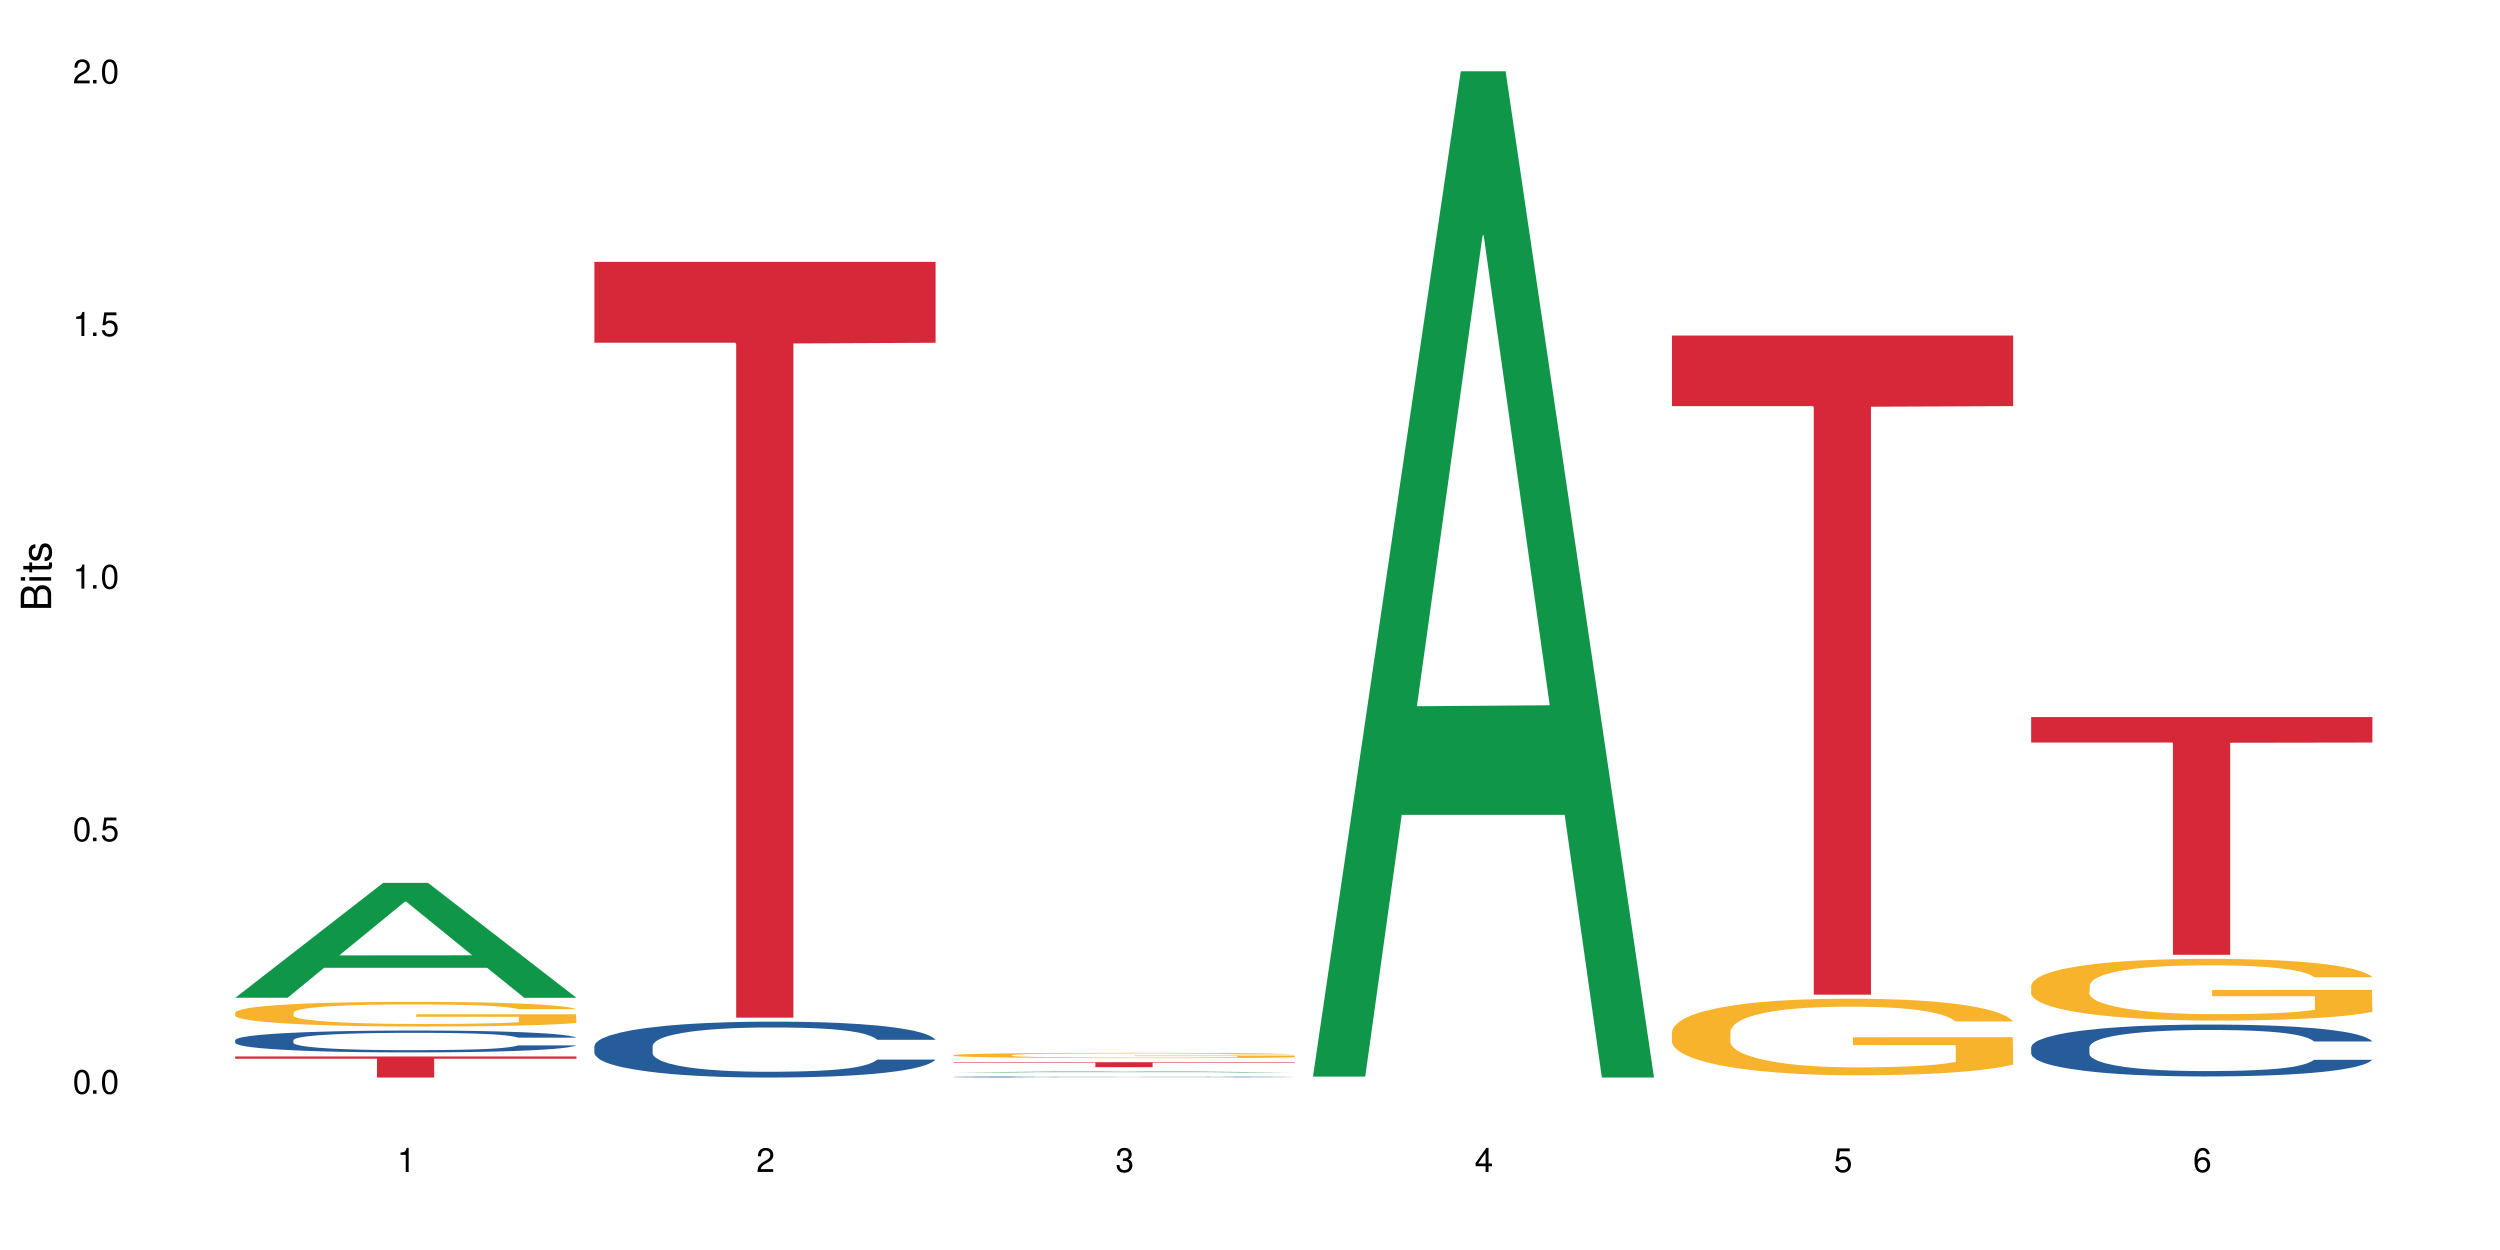 <?xml version="1.0" encoding="UTF-8"?>
<svg xmlns="http://www.w3.org/2000/svg" xmlns:xlink="http://www.w3.org/1999/xlink" width="720" height="360" viewBox="0 0 720 360">
<defs>
<g>
<g id="glyph-0-0">
</g>
<g id="glyph-0-1">
<path d="M 2.641 -6.938 C 2 -6.938 1.422 -6.656 1.078 -6.172 C 0.641 -5.562 0.406 -4.641 0.406 -3.359 C 0.406 -1.016 1.188 0.219 2.641 0.219 C 4.078 0.219 4.859 -1.016 4.859 -3.297 C 4.859 -4.641 4.656 -5.547 4.203 -6.172 C 3.844 -6.656 3.281 -6.938 2.641 -6.938 Z M 2.641 -6.188 C 3.547 -6.188 4 -5.25 4 -3.375 C 4 -1.406 3.562 -0.484 2.625 -0.484 C 1.734 -0.484 1.281 -1.438 1.281 -3.344 C 1.281 -5.25 1.734 -6.188 2.641 -6.188 Z M 2.641 -6.188 "/>
</g>
<g id="glyph-0-2">
<path d="M 1.828 -1 L 0.828 -1 L 0.828 0 L 1.828 0 Z M 1.828 -1 "/>
</g>
<g id="glyph-0-3">
<path d="M 4.562 -6.797 L 1.062 -6.797 L 0.547 -3.094 L 1.328 -3.094 C 1.719 -3.562 2.047 -3.734 2.578 -3.734 C 3.484 -3.734 4.062 -3.109 4.062 -2.094 C 4.062 -1.125 3.484 -0.531 2.578 -0.531 C 1.828 -0.531 1.375 -0.906 1.188 -1.672 L 0.328 -1.672 C 0.453 -1.109 0.547 -0.844 0.75 -0.594 C 1.125 -0.078 1.828 0.219 2.594 0.219 C 3.969 0.219 4.922 -0.781 4.922 -2.219 C 4.922 -3.562 4.031 -4.484 2.719 -4.484 C 2.25 -4.484 1.859 -4.359 1.469 -4.062 L 1.734 -5.969 L 4.562 -5.969 Z M 4.562 -6.797 "/>
</g>
<g id="glyph-0-4">
<path d="M 2.484 -4.938 L 2.484 0 L 3.328 0 L 3.328 -6.938 L 2.766 -6.938 C 2.469 -5.875 2.281 -5.734 0.984 -5.562 L 0.984 -4.938 Z M 2.484 -4.938 "/>
</g>
<g id="glyph-0-5">
<path d="M 4.859 -0.828 L 1.281 -0.828 C 1.359 -1.406 1.672 -1.781 2.5 -2.281 L 3.469 -2.828 C 4.406 -3.344 4.906 -4.062 4.906 -4.906 C 4.906 -5.484 4.672 -6.031 4.266 -6.406 C 3.859 -6.766 3.375 -6.938 2.719 -6.938 C 1.859 -6.938 1.219 -6.625 0.844 -6.031 C 0.609 -5.672 0.5 -5.234 0.484 -4.531 L 1.328 -4.531 C 1.359 -5.016 1.406 -5.281 1.531 -5.516 C 1.75 -5.938 2.188 -6.203 2.703 -6.203 C 3.469 -6.203 4.031 -5.641 4.031 -4.891 C 4.031 -4.344 3.719 -3.859 3.125 -3.516 L 2.234 -3 C 0.812 -2.172 0.406 -1.531 0.328 -0.016 L 4.859 -0.016 Z M 4.859 -0.828 "/>
</g>
<g id="glyph-0-6">
<path d="M 2.125 -3.188 L 2.578 -3.188 C 3.5 -3.188 3.984 -2.766 3.984 -1.922 C 3.984 -1.062 3.469 -0.531 2.594 -0.531 C 1.656 -0.531 1.203 -1 1.156 -2.016 L 0.312 -2.016 C 0.344 -1.453 0.438 -1.094 0.609 -0.781 C 0.953 -0.109 1.625 0.219 2.547 0.219 C 3.953 0.219 4.859 -0.625 4.859 -1.938 C 4.859 -2.828 4.516 -3.297 3.703 -3.594 C 4.344 -3.844 4.656 -4.328 4.656 -5.031 C 4.656 -6.219 3.875 -6.938 2.578 -6.938 C 1.203 -6.938 0.484 -6.172 0.453 -4.703 L 1.297 -4.703 C 1.312 -5.125 1.344 -5.359 1.453 -5.578 C 1.641 -5.969 2.062 -6.203 2.594 -6.203 C 3.344 -6.203 3.797 -5.75 3.797 -5 C 3.797 -4.516 3.609 -4.219 3.25 -4.047 C 3.016 -3.953 2.703 -3.922 2.125 -3.906 Z M 2.125 -3.188 "/>
</g>
<g id="glyph-0-7">
<path d="M 3.141 -1.672 L 3.141 0 L 3.984 0 L 3.984 -1.672 L 4.984 -1.672 L 4.984 -2.438 L 3.984 -2.438 L 3.984 -6.938 L 3.359 -6.938 L 0.266 -2.578 L 0.266 -1.672 Z M 3.141 -2.438 L 1 -2.438 L 3.141 -5.5 Z M 3.141 -2.438 "/>
</g>
<g id="glyph-0-8">
<path d="M 4.781 -5.125 C 4.609 -6.266 3.891 -6.938 2.844 -6.938 C 2.094 -6.938 1.422 -6.578 1.031 -5.953 C 0.594 -5.266 0.406 -4.422 0.406 -3.172 C 0.406 -2 0.578 -1.25 0.984 -0.641 C 1.359 -0.078 1.953 0.219 2.703 0.219 C 3.984 0.219 4.922 -0.75 4.922 -2.094 C 4.922 -3.375 4.062 -4.281 2.844 -4.281 C 2.172 -4.281 1.641 -4.031 1.281 -3.516 C 1.281 -5.234 1.828 -6.188 2.797 -6.188 C 3.391 -6.188 3.797 -5.797 3.938 -5.125 Z M 2.734 -3.531 C 3.547 -3.531 4.062 -2.953 4.062 -2.031 C 4.062 -1.156 3.484 -0.531 2.703 -0.531 C 1.922 -0.531 1.328 -1.188 1.328 -2.078 C 1.328 -2.938 1.906 -3.531 2.734 -3.531 Z M 2.734 -3.531 "/>
</g>
<g id="glyph-1-0">
</g>
<g id="glyph-1-1">
<path d="M 0 -0.953 L 0 -4.891 C 0 -5.719 -0.234 -6.344 -0.734 -6.797 C -1.188 -7.234 -1.812 -7.469 -2.5 -7.469 C -3.547 -7.469 -4.188 -7 -4.625 -5.875 C -4.984 -6.688 -5.625 -7.094 -6.531 -7.094 C -7.172 -7.094 -7.734 -6.859 -8.141 -6.391 C -8.562 -5.922 -8.75 -5.344 -8.75 -4.5 L -8.75 -0.953 Z M -4.984 -2.062 L -7.766 -2.062 L -7.766 -4.219 C -7.766 -4.844 -7.688 -5.203 -7.453 -5.5 C -7.219 -5.812 -6.859 -5.969 -6.375 -5.969 C -5.891 -5.969 -5.531 -5.812 -5.297 -5.5 C -5.062 -5.203 -4.984 -4.844 -4.984 -4.219 Z M -0.984 -2.062 L -4 -2.062 L -4 -4.781 C -4 -5.766 -3.438 -6.359 -2.484 -6.359 C -1.547 -6.359 -0.984 -5.766 -0.984 -4.781 Z M -0.984 -2.062 "/>
</g>
<g id="glyph-1-2">
<path d="M -6.281 -1.797 L -6.281 -0.797 L 0 -0.797 L 0 -1.797 Z M -8.75 -1.797 L -8.75 -0.797 L -7.484 -0.797 L -7.484 -1.797 Z M -8.75 -1.797 "/>
</g>
<g id="glyph-1-3">
<path d="M -6.281 -3.047 L -6.281 -2.016 L -8.016 -2.016 L -8.016 -1.016 L -6.281 -1.016 L -6.281 -0.172 L -5.469 -0.172 L -5.469 -1.016 L -0.719 -1.016 C -0.078 -1.016 0.281 -1.453 0.281 -2.234 C 0.281 -2.5 0.25 -2.719 0.188 -3.047 L -0.641 -3.047 C -0.609 -2.906 -0.594 -2.766 -0.594 -2.562 C -0.594 -2.141 -0.719 -2.016 -1.156 -2.016 L -5.469 -2.016 L -5.469 -3.047 Z M -6.281 -3.047 "/>
</g>
<g id="glyph-1-4">
<path d="M -4.531 -5.25 C -5.766 -5.25 -6.469 -4.422 -6.469 -2.969 C -6.469 -1.516 -5.719 -0.562 -4.547 -0.562 C -3.562 -0.562 -3.094 -1.062 -2.734 -2.562 L -2.516 -3.484 C -2.344 -4.188 -2.094 -4.469 -1.641 -4.469 C -1.047 -4.469 -0.641 -3.875 -0.641 -3 C -0.641 -2.453 -0.797 -2 -1.062 -1.75 C -1.25 -1.594 -1.422 -1.531 -1.875 -1.469 L -1.875 -0.406 C -0.422 -0.453 0.281 -1.266 0.281 -2.922 C 0.281 -4.5 -0.5 -5.516 -1.719 -5.516 C -2.656 -5.516 -3.172 -4.984 -3.469 -3.734 L -3.703 -2.766 C -3.891 -1.953 -4.156 -1.609 -4.594 -1.609 C -5.188 -1.609 -5.547 -2.125 -5.547 -2.938 C -5.547 -3.75 -5.203 -4.172 -4.531 -4.203 Z M -4.531 -5.25 "/>
</g>
</g>
</defs>
<rect x="-72" y="-36" width="864" height="432" fill="rgb(100%, 100%, 100%)" fill-opacity="1"/>
<path fill-rule="nonzero" fill="rgb(6.275%, 58.824%, 28.235%)" fill-opacity="1" d="M 67.73 287.34 L 67.836 287.309 L 110.359 254.262 L 123.273 254.262 L 166.008 287.367 L 150.992 287.367 L 140.281 278.727 L 93.352 278.727 L 82.852 287.34 L 67.73 287.34 L 97.863 275.152 L 135.977 275.121 L 116.973 259.668 L 116.766 259.637 L 116.555 259.73 L 97.758 275.121 L 97.863 275.152 Z M 67.73 287.34 "/>
<path fill-rule="nonzero" fill="rgb(14.51%, 36.078%, 60%)" fill-opacity="1" d="M 67.73 299.539 L 67.852 299.535 L 67.852 299.398 L 68.211 299.18 L 69.051 298.902 L 69.887 298.711 L 72.047 298.371 L 75.043 298.043 L 78.156 297.789 L 80.434 297.641 L 82.473 297.523 L 87.145 297.312 L 90.145 297.203 L 93.379 297.105 L 97.332 297.008 L 100.211 296.949 L 106.684 296.855 L 111.477 296.816 L 115.191 296.801 L 123.223 296.801 L 128.016 296.824 L 131.492 296.852 L 135.324 296.898 L 138.562 296.949 L 144.195 297.074 L 149.227 297.238 L 151.504 297.328 L 155.102 297.508 L 157.855 297.68 L 159.773 297.832 L 161.934 298.043 L 163.848 298.301 L 165.289 298.598 L 166.008 298.844 L 149.227 298.844 L 148.391 298.613 L 147.43 298.434 L 145.633 298.199 L 143.836 298.031 L 141.316 297.863 L 139.039 297.754 L 135.926 297.645 L 133.168 297.578 L 130.293 297.523 L 127.535 297.492 L 122.262 297.457 L 116.148 297.457 L 113.871 297.469 L 109.199 297.516 L 106.684 297.555 L 103.086 297.633 L 100.57 297.711 L 97.574 297.824 L 95.535 297.922 L 93.02 298.07 L 91.223 298.203 L 89.184 298.395 L 87.984 298.539 L 86.906 298.699 L 85.949 298.891 L 85.23 299.09 L 84.75 299.305 L 84.508 299.512 L 84.508 300.402 L 84.75 300.613 L 85.348 300.852 L 86.906 301.203 L 89.184 301.512 L 91.82 301.75 L 94.336 301.926 L 95.777 302.004 L 97.691 302.098 L 100.688 302.211 L 105.004 302.328 L 107.52 302.375 L 111.355 302.418 L 115.312 302.441 L 120.586 302.441 L 125.258 302.418 L 128.375 302.391 L 131.609 302.344 L 136.043 302.246 L 138.801 302.156 L 141.199 302.047 L 142.996 301.938 L 144.195 301.844 L 145.992 301.664 L 147.43 301.469 L 148.508 301.27 L 149.227 301.07 L 166.008 301.07 L 165.289 301.301 L 164.207 301.527 L 163.129 301.695 L 161.453 301.895 L 159.535 302.074 L 156.777 302.277 L 154.5 302.406 L 151.504 302.551 L 148.75 302.66 L 145.754 302.758 L 141.316 302.875 L 138.441 302.934 L 135.324 302.984 L 131.609 303.031 L 126.938 303.07 L 121.902 303.094 L 117.227 303.098 L 112.195 303.086 L 108.48 303.062 L 103.566 303.012 L 97.453 302.91 L 93.02 302.801 L 89.543 302.691 L 86.547 302.574 L 83.191 302.418 L 78.875 302.168 L 76.238 301.969 L 74.441 301.809 L 72.406 301.586 L 70.969 301.383 L 69.289 301.062 L 68.09 300.652 L 67.73 300.336 Z M 67.73 299.539 "/>
<path fill-rule="nonzero" fill="rgb(96.863%, 70.196%, 16.863%)" fill-opacity="1" d="M 67.73 291.574 L 67.852 291.57 L 67.852 291.438 L 68.332 291.148 L 69.527 290.746 L 71.086 290.414 L 72.766 290.156 L 73.844 290.02 L 75.641 289.824 L 77.199 289.68 L 81.152 289.391 L 86.188 289.117 L 88.945 289 L 92.059 288.891 L 96.496 288.766 L 98.531 288.723 L 104.766 288.617 L 111.836 288.551 L 119.625 288.531 L 123.223 288.539 L 128.133 288.566 L 134.848 288.637 L 138.68 288.703 L 141.676 288.766 L 144.793 288.852 L 148.629 288.98 L 152.223 289.137 L 155.102 289.293 L 157.977 289.488 L 160.375 289.695 L 162.41 289.922 L 164.207 290.195 L 165.289 290.422 L 166.008 290.648 L 149.348 290.648 L 148.391 290.422 L 147.309 290.246 L 145.512 290.031 L 143.715 289.875 L 141.918 289.754 L 138.562 289.582 L 135.684 289.48 L 132.09 289.391 L 128.613 289.332 L 124.66 289.293 L 122.262 289.277 L 115.91 289.277 L 110.156 289.324 L 106.801 289.375 L 104.406 289.43 L 101.047 289.523 L 99.012 289.602 L 97.812 289.656 L 94.219 289.855 L 91.82 290.039 L 90.504 290.16 L 88.824 290.355 L 87.625 290.531 L 86.309 290.789 L 85.59 290.984 L 84.629 291.426 L 84.508 292.594 L 84.871 292.84 L 85.59 293.105 L 86.547 293.34 L 87.984 293.586 L 89.422 293.773 L 91.941 294.027 L 94.098 294.195 L 95.777 294.305 L 99.012 294.48 L 100.328 294.539 L 103.445 294.656 L 106.684 294.746 L 110.637 294.824 L 113.633 294.863 L 118.426 294.895 L 124.539 294.895 L 131.73 294.859 L 136.285 294.805 L 139.398 294.754 L 141.438 294.707 L 143.953 294.637 L 145.754 294.57 L 147.43 294.5 L 149.469 294.391 L 149.469 292.84 L 119.863 292.832 L 119.863 292.105 L 165.887 292.102 L 166.008 294.637 L 163.488 294.812 L 160.375 294.98 L 157.379 295.109 L 154.262 295.223 L 149.828 295.344 L 146.23 295.422 L 140.719 295.512 L 135.684 295.57 L 130.41 295.609 L 125.738 295.629 L 120.223 295.637 L 115.312 295.621 L 110.039 295.582 L 105.844 295.531 L 102.008 295.469 L 98.172 295.383 L 93.379 295.246 L 90.262 295.137 L 87.027 295 L 83.789 294.84 L 80.914 294.664 L 78.996 294.527 L 77.078 294.371 L 75.043 294.176 L 73.125 293.957 L 71.688 293.754 L 70.367 293.527 L 69.41 293.312 L 68.449 293.023 L 67.969 292.789 L 67.73 292.586 Z M 67.73 291.574 "/>
<path fill-rule="nonzero" fill="rgb(83.922%, 15.686%, 22.353%)" fill-opacity="1" d="M 67.73 304.262 L 166.008 304.262 L 166.008 304.914 L 125.047 304.918 L 125.047 310.332 L 108.57 310.332 L 108.57 304.926 L 108.332 304.914 L 67.73 304.914 Z M 67.73 304.262 "/>
<path fill-rule="nonzero" fill="rgb(14.51%, 36.078%, 60%)" fill-opacity="1" d="M 171.18 301.246 L 171.297 301.23 L 171.297 300.879 L 171.66 300.316 L 172.496 299.613 L 173.336 299.129 L 175.492 298.258 L 178.488 297.422 L 181.605 296.773 L 183.883 296.391 L 185.922 296.098 L 190.594 295.555 L 193.59 295.273 L 196.828 295.023 L 200.781 294.773 L 203.656 294.629 L 210.129 294.391 L 214.922 294.289 L 218.641 294.246 L 226.668 294.246 L 231.461 294.305 L 234.938 294.379 L 238.773 294.496 L 242.008 294.629 L 247.641 294.949 L 252.676 295.363 L 254.953 295.598 L 258.547 296.055 L 261.305 296.496 L 263.223 296.879 L 265.379 297.422 L 267.297 298.082 L 268.734 298.832 L 269.453 299.465 L 252.676 299.465 L 251.836 298.879 L 250.879 298.422 L 249.082 297.82 L 247.281 297.391 L 244.766 296.965 L 242.488 296.688 L 239.371 296.406 L 236.617 296.23 L 233.738 296.098 L 230.984 296.012 L 225.711 295.922 L 219.598 295.922 L 217.32 295.949 L 212.645 296.07 L 210.129 296.172 L 206.535 296.379 L 204.016 296.57 L 201.02 296.863 L 198.984 297.113 L 196.469 297.496 L 194.668 297.832 L 192.633 298.32 L 191.434 298.688 L 190.355 299.098 L 189.395 299.582 L 188.676 300.098 L 188.199 300.641 L 187.957 301.172 L 187.957 303.449 L 188.199 303.98 L 188.797 304.598 L 190.355 305.496 L 192.633 306.273 L 195.27 306.891 L 197.785 307.332 L 199.223 307.539 L 201.141 307.773 L 204.137 308.066 L 208.453 308.363 L 210.969 308.48 L 214.805 308.598 L 218.758 308.656 L 224.031 308.656 L 228.707 308.598 L 231.82 308.523 L 235.059 308.406 L 239.492 308.156 L 242.25 307.922 L 244.645 307.641 L 246.445 307.363 L 247.641 307.125 L 249.441 306.672 L 250.879 306.172 L 251.957 305.656 L 252.676 305.156 L 269.453 305.156 L 268.734 305.746 L 267.656 306.316 L 266.578 306.746 L 264.898 307.258 L 262.984 307.715 L 260.227 308.23 L 257.949 308.566 L 254.953 308.934 L 252.195 309.215 L 249.199 309.465 L 244.766 309.758 L 241.891 309.906 L 238.773 310.039 L 235.059 310.156 L 230.383 310.258 L 225.352 310.316 L 220.676 310.332 L 215.645 310.305 L 211.926 310.246 L 207.012 310.113 L 200.902 309.848 L 196.469 309.566 L 192.992 309.289 L 189.996 308.996 L 186.641 308.598 L 182.324 307.949 L 179.688 307.449 L 177.891 307.039 L 175.852 306.465 L 174.414 305.949 L 172.738 305.125 L 171.539 304.082 L 171.18 303.273 Z M 171.18 301.246 "/>
<path fill-rule="nonzero" fill="rgb(83.922%, 15.686%, 22.353%)" fill-opacity="1" d="M 171.18 75.414 L 269.453 75.414 L 269.453 98.715 L 228.496 98.918 L 228.496 293.082 L 212.02 293.082 L 212.02 99.125 L 211.777 98.715 L 171.18 98.715 Z M 171.18 75.414 "/>
<path fill-rule="nonzero" fill="rgb(6.275%, 58.824%, 28.235%)" fill-opacity="1" d="M 274.629 308.855 L 274.73 308.855 L 317.254 308.508 L 330.168 308.508 L 372.902 308.855 L 357.887 308.855 L 347.18 308.766 L 300.246 308.766 L 289.746 308.855 L 274.629 308.855 L 304.762 308.727 L 342.875 308.727 L 323.871 308.566 L 323.449 308.566 L 304.656 308.727 L 304.762 308.727 Z M 274.629 308.855 "/>
<path fill-rule="nonzero" fill="rgb(14.51%, 36.078%, 60%)" fill-opacity="1" d="M 274.629 310.156 L 274.746 310.156 L 274.746 310.148 L 275.105 310.137 L 276.785 310.113 L 278.941 310.098 L 281.938 310.082 L 285.055 310.07 L 287.332 310.062 L 289.367 310.055 L 294.043 310.047 L 297.039 310.039 L 300.273 310.035 L 304.23 310.031 L 307.105 310.027 L 313.578 310.023 L 318.371 310.02 L 334.91 310.02 L 338.387 310.023 L 342.223 310.023 L 345.457 310.027 L 351.09 310.035 L 356.125 310.043 L 358.402 310.047 L 361.996 310.055 L 364.754 310.062 L 366.672 310.07 L 368.828 310.082 L 370.746 310.094 L 372.184 310.109 L 372.902 310.121 L 356.125 310.121 L 355.285 310.109 L 354.324 310.102 L 352.527 310.09 L 350.73 310.082 L 348.215 310.074 L 345.938 310.066 L 342.82 310.062 L 340.062 310.059 L 337.188 310.055 L 334.43 310.055 L 329.156 310.051 L 320.77 310.051 L 316.094 310.055 L 313.578 310.059 L 309.98 310.062 L 307.465 310.066 L 304.469 310.07 L 302.434 310.074 L 299.914 310.082 L 298.117 310.09 L 296.078 310.098 L 294.883 310.105 L 293.801 310.113 L 292.844 310.125 L 292.125 310.133 L 291.645 310.145 L 291.406 310.152 L 291.406 310.199 L 291.645 310.207 L 292.246 310.223 L 293.801 310.238 L 296.078 310.254 L 298.715 310.266 L 301.234 310.273 L 302.672 310.277 L 304.59 310.281 L 307.586 310.289 L 311.898 310.293 L 314.418 310.297 L 318.25 310.297 L 322.207 310.301 L 327.48 310.301 L 332.152 310.297 L 338.508 310.297 L 342.941 310.289 L 345.695 310.285 L 348.094 310.281 L 349.891 310.273 L 351.09 310.27 L 352.887 310.262 L 354.324 310.25 L 355.406 310.242 L 356.125 310.23 L 372.902 310.23 L 372.184 310.242 L 371.105 310.254 L 370.027 310.262 L 368.348 310.273 L 366.43 310.281 L 363.676 310.293 L 361.398 310.297 L 358.402 310.305 L 355.645 310.312 L 352.648 310.316 L 348.215 310.32 L 345.336 310.324 L 342.223 310.328 L 338.508 310.328 L 333.832 310.332 L 315.375 310.332 L 310.461 310.328 L 304.348 310.324 L 299.914 310.316 L 296.438 310.312 L 293.441 310.305 L 290.086 310.297 L 285.773 310.285 L 283.137 310.277 L 281.34 310.27 L 279.301 310.258 L 277.863 310.246 L 276.184 310.23 L 274.988 310.211 L 274.629 310.195 Z M 274.629 310.156 "/>
<path fill-rule="nonzero" fill="rgb(96.863%, 70.196%, 16.863%)" fill-opacity="1" d="M 274.629 303.871 L 274.746 303.871 L 274.746 303.844 L 275.227 303.781 L 276.426 303.691 L 277.984 303.621 L 279.66 303.566 L 280.738 303.535 L 282.535 303.496 L 284.094 303.465 L 288.051 303.402 L 293.082 303.344 L 295.84 303.316 L 298.957 303.293 L 303.391 303.266 L 305.43 303.258 L 311.66 303.234 L 318.73 303.219 L 326.52 303.215 L 330.117 303.219 L 335.031 303.223 L 341.742 303.238 L 345.578 303.254 L 348.574 303.266 L 351.688 303.285 L 355.523 303.312 L 359.121 303.348 L 361.996 303.379 L 364.871 303.422 L 367.27 303.465 L 369.309 303.516 L 371.105 303.574 L 372.184 303.625 L 372.902 303.672 L 356.242 303.672 L 355.285 303.625 L 354.207 303.586 L 352.41 303.539 L 350.609 303.504 L 348.812 303.48 L 345.457 303.441 L 342.582 303.422 L 338.984 303.402 L 335.512 303.387 L 331.555 303.379 L 322.805 303.379 L 317.055 303.387 L 313.699 303.398 L 311.301 303.41 L 307.945 303.43 L 305.906 303.445 L 304.707 303.457 L 301.113 303.5 L 298.715 303.539 L 297.398 303.566 L 295.719 303.609 L 294.523 303.648 L 293.203 303.703 L 292.484 303.746 L 291.527 303.84 L 291.406 304.094 L 291.766 304.145 L 292.484 304.203 L 293.441 304.254 L 294.883 304.305 L 296.32 304.348 L 298.836 304.402 L 300.992 304.438 L 302.672 304.461 L 305.906 304.5 L 307.227 304.512 L 310.34 304.539 L 313.578 304.559 L 317.531 304.574 L 320.527 304.582 L 325.324 304.59 L 331.434 304.59 L 338.625 304.582 L 343.18 304.57 L 346.297 304.559 L 348.332 304.547 L 350.852 304.531 L 352.648 304.52 L 354.324 304.504 L 356.363 304.48 L 356.363 304.145 L 326.762 304.145 L 326.762 303.988 L 372.781 303.984 L 372.902 304.531 L 370.387 304.57 L 367.27 304.605 L 364.273 304.637 L 361.156 304.66 L 356.723 304.688 L 353.129 304.703 L 347.613 304.723 L 342.582 304.734 L 337.309 304.742 L 332.633 304.746 L 327.121 304.75 L 322.207 304.746 L 316.934 304.738 L 312.738 304.727 L 308.902 304.711 L 305.07 304.695 L 300.273 304.664 L 297.16 304.641 L 293.922 304.613 L 290.688 304.578 L 287.809 304.539 L 285.895 304.508 L 283.977 304.477 L 281.938 304.434 L 280.02 304.387 L 278.582 304.344 L 277.262 304.293 L 276.305 304.246 L 275.348 304.184 L 274.867 304.133 L 274.629 304.09 Z M 274.629 303.871 "/>
<path fill-rule="nonzero" fill="rgb(83.922%, 15.686%, 22.353%)" fill-opacity="1" d="M 274.629 305.914 L 372.902 305.914 L 372.902 306.066 L 331.945 306.066 L 331.945 307.344 L 315.465 307.344 L 315.465 306.07 L 315.227 306.066 L 274.629 306.066 Z M 274.629 305.914 "/>
<path fill-rule="nonzero" fill="rgb(6.275%, 58.824%, 28.235%)" fill-opacity="1" d="M 378.074 310.059 L 378.18 309.789 L 420.703 20.527 L 433.617 20.527 L 476.352 310.332 L 461.336 310.332 L 450.625 234.684 L 403.695 234.684 L 393.195 310.059 L 378.074 310.059 L 408.207 203.391 L 446.32 203.117 L 427.316 67.875 L 427.109 67.602 L 426.898 68.418 L 408.105 203.117 L 408.207 203.391 Z M 378.074 310.059 "/>
<path fill-rule="nonzero" fill="rgb(96.863%, 70.196%, 16.863%)" fill-opacity="1" d="M 481.523 297.074 L 481.645 297.055 L 481.645 296.652 L 482.121 295.742 L 483.32 294.496 L 484.879 293.469 L 486.555 292.66 L 487.637 292.238 L 489.434 291.633 L 490.992 291.191 L 494.945 290.281 L 499.98 289.438 L 502.734 289.074 L 505.852 288.73 L 510.285 288.348 L 512.324 288.207 L 518.555 287.887 L 525.629 287.684 L 533.418 287.625 L 537.012 287.645 L 541.926 287.723 L 548.637 287.945 L 552.473 288.148 L 555.469 288.348 L 558.586 288.609 L 562.422 289.016 L 566.016 289.496 L 568.891 289.98 L 571.77 290.586 L 574.164 291.23 L 576.203 291.934 L 578 292.781 L 579.078 293.488 L 579.797 294.191 L 563.141 294.191 L 562.18 293.488 L 561.102 292.941 L 559.305 292.277 L 557.508 291.793 L 555.711 291.41 L 552.352 290.887 L 549.477 290.566 L 545.883 290.281 L 542.406 290.102 L 538.449 289.98 L 536.055 289.941 L 529.703 289.941 L 523.949 290.082 L 520.594 290.242 L 518.195 290.402 L 514.84 290.707 L 512.805 290.949 L 511.605 291.109 L 508.008 291.734 L 505.613 292.297 L 504.293 292.68 L 502.617 293.285 L 501.418 293.828 L 500.098 294.637 L 499.379 295.238 L 498.422 296.609 L 498.301 300.238 L 498.66 301.004 L 499.379 301.828 L 500.34 302.555 L 501.777 303.32 L 503.215 303.906 L 505.73 304.691 L 507.891 305.215 L 509.566 305.555 L 512.805 306.102 L 514.121 306.281 L 517.238 306.645 L 520.473 306.926 L 524.43 307.168 L 527.426 307.289 L 532.219 307.391 L 538.332 307.391 L 545.523 307.27 L 550.078 307.109 L 553.191 306.945 L 555.23 306.805 L 557.746 306.586 L 559.543 306.383 L 561.223 306.16 L 563.258 305.82 L 563.258 301.004 L 533.656 300.984 L 533.656 298.727 L 579.68 298.707 L 579.797 306.586 L 577.281 307.129 L 574.164 307.652 L 571.168 308.055 L 568.055 308.398 L 563.617 308.781 L 560.023 309.023 L 554.512 309.305 L 549.477 309.484 L 544.203 309.605 L 539.531 309.668 L 534.016 309.688 L 529.102 309.648 L 523.828 309.527 L 519.637 309.363 L 515.801 309.164 L 511.965 308.902 L 507.172 308.477 L 504.055 308.137 L 500.82 307.711 L 497.582 307.207 L 494.707 306.664 L 492.789 306.242 L 490.871 305.758 L 488.832 305.152 L 486.918 304.469 L 485.477 303.844 L 484.16 303.137 L 483.199 302.473 L 482.242 301.566 L 481.762 300.84 L 481.523 300.219 Z M 481.523 297.074 "/>
<path fill-rule="nonzero" fill="rgb(83.922%, 15.686%, 22.353%)" fill-opacity="1" d="M 481.523 96.641 L 579.797 96.641 L 579.797 116.961 L 538.84 117.137 L 538.84 286.461 L 522.363 286.461 L 522.363 117.316 L 522.121 116.961 L 481.523 116.961 Z M 481.523 96.641 "/>
<path fill-rule="nonzero" fill="rgb(14.51%, 36.078%, 60%)" fill-opacity="1" d="M 584.973 301.582 L 585.09 301.57 L 585.09 301.242 L 585.449 300.723 L 586.289 300.07 L 587.129 299.617 L 589.285 298.812 L 592.281 298.035 L 595.398 297.434 L 597.676 297.082 L 599.711 296.809 L 604.387 296.301 L 607.383 296.043 L 610.617 295.812 L 614.574 295.578 L 617.449 295.441 L 623.922 295.223 L 628.715 295.129 L 632.43 295.086 L 640.461 295.086 L 645.254 295.141 L 648.73 295.211 L 652.566 295.32 L 655.801 295.441 L 661.434 295.742 L 666.469 296.125 L 668.746 296.344 L 672.34 296.766 L 675.098 297.176 L 677.016 297.531 L 679.172 298.035 L 681.09 298.648 L 682.527 299.344 L 683.246 299.934 L 666.469 299.934 L 665.629 299.387 L 664.672 298.965 L 662.871 298.402 L 661.074 298.008 L 658.559 297.613 L 656.281 297.352 L 653.164 297.094 L 650.406 296.93 L 647.531 296.809 L 644.773 296.727 L 639.504 296.645 L 633.391 296.645 L 631.113 296.672 L 626.438 296.781 L 623.922 296.875 L 620.328 297.066 L 617.809 297.242 L 614.812 297.516 L 612.777 297.75 L 610.258 298.105 L 608.461 298.418 L 606.426 298.867 L 605.227 299.207 L 604.148 299.59 L 603.188 300.043 L 602.469 300.52 L 601.988 301.023 L 601.75 301.516 L 601.75 303.629 L 601.988 304.121 L 602.59 304.695 L 604.148 305.527 L 606.426 306.25 L 609.059 306.824 L 611.578 307.234 L 613.016 307.426 L 614.934 307.641 L 617.93 307.914 L 622.242 308.188 L 624.762 308.297 L 628.598 308.406 L 632.551 308.461 L 637.824 308.461 L 642.5 308.406 L 645.613 308.34 L 648.852 308.23 L 653.285 307.996 L 656.043 307.777 L 658.438 307.52 L 660.234 307.262 L 661.434 307.043 L 663.23 306.617 L 664.672 306.156 L 665.75 305.676 L 666.469 305.215 L 683.246 305.215 L 682.527 305.758 L 681.449 306.293 L 680.371 306.688 L 678.691 307.164 L 676.773 307.586 L 674.02 308.066 L 671.742 308.379 L 668.746 308.719 L 665.988 308.98 L 662.992 309.211 L 658.559 309.484 L 655.68 309.621 L 652.566 309.742 L 648.852 309.852 L 644.176 309.949 L 639.141 310.004 L 634.469 310.016 L 629.434 309.988 L 625.719 309.934 L 620.805 309.812 L 614.695 309.566 L 610.258 309.309 L 606.785 309.047 L 603.789 308.773 L 600.43 308.406 L 596.117 307.805 L 593.48 307.344 L 591.684 306.961 L 589.645 306.43 L 588.207 305.949 L 586.527 305.188 L 585.332 304.219 L 584.973 303.465 Z M 584.973 301.582 "/>
<path fill-rule="nonzero" fill="rgb(96.863%, 70.196%, 16.863%)" fill-opacity="1" d="M 584.973 283.766 L 585.09 283.75 L 585.09 283.426 L 585.57 282.695 L 586.77 281.688 L 588.328 280.859 L 590.004 280.211 L 591.082 279.871 L 592.883 279.383 L 594.438 279.027 L 598.395 278.297 L 603.426 277.613 L 606.184 277.324 L 609.301 277.047 L 613.734 276.738 L 615.773 276.625 L 622.004 276.367 L 629.074 276.203 L 636.867 276.156 L 640.461 276.172 L 645.375 276.234 L 652.086 276.414 L 655.922 276.578 L 658.918 276.738 L 662.035 276.949 L 665.867 277.273 L 669.465 277.664 L 672.34 278.055 L 675.215 278.539 L 677.613 279.059 L 679.652 279.629 L 681.449 280.309 L 682.527 280.879 L 683.246 281.445 L 666.586 281.445 L 665.629 280.879 L 664.551 280.438 L 662.754 279.902 L 660.953 279.516 L 659.156 279.207 L 655.801 278.785 L 652.926 278.523 L 649.328 278.297 L 645.855 278.152 L 641.898 278.055 L 639.504 278.02 L 633.148 278.02 L 627.398 278.133 L 624.043 278.266 L 621.645 278.395 L 618.289 278.637 L 616.25 278.832 L 615.055 278.961 L 611.457 279.465 L 609.059 279.918 L 607.742 280.227 L 606.062 280.715 L 604.867 281.152 L 603.547 281.801 L 602.828 282.289 L 601.871 283.391 L 601.75 286.312 L 602.109 286.93 L 602.828 287.594 L 603.789 288.18 L 605.227 288.797 L 606.664 289.266 L 609.18 289.898 L 611.336 290.32 L 613.016 290.598 L 616.25 291.035 L 617.57 291.18 L 620.688 291.473 L 623.922 291.699 L 627.875 291.895 L 630.871 291.992 L 635.668 292.074 L 641.777 292.074 L 648.969 291.977 L 653.523 291.848 L 656.641 291.719 L 658.676 291.602 L 661.195 291.426 L 662.992 291.262 L 664.672 291.086 L 666.707 290.809 L 666.707 286.93 L 637.105 286.914 L 637.105 285.098 L 683.125 285.078 L 683.246 291.426 L 680.73 291.863 L 677.613 292.285 L 674.617 292.609 L 671.5 292.887 L 667.066 293.195 L 663.473 293.387 L 657.957 293.617 L 652.926 293.762 L 647.652 293.859 L 642.977 293.906 L 637.465 293.926 L 632.551 293.891 L 627.277 293.793 L 623.082 293.664 L 619.246 293.5 L 615.414 293.289 L 610.617 292.949 L 607.504 292.676 L 604.266 292.332 L 601.031 291.93 L 598.156 291.488 L 596.238 291.148 L 594.32 290.758 L 592.281 290.273 L 590.363 289.723 L 588.926 289.219 L 587.609 288.648 L 586.648 288.113 L 585.691 287.383 L 585.211 286.801 L 584.973 286.297 Z M 584.973 283.766 "/>
<path fill-rule="nonzero" fill="rgb(83.922%, 15.686%, 22.353%)" fill-opacity="1" d="M 584.973 206.523 L 683.246 206.523 L 683.246 213.852 L 642.289 213.918 L 642.289 274.992 L 625.809 274.992 L 625.809 213.98 L 625.57 213.852 L 584.973 213.852 Z M 584.973 206.523 "/>
<g fill="rgb(0%, 0%, 0%)" fill-opacity="1">
<use xlink:href="#glyph-0-1" x="20.965" y="314.993"/>
<use xlink:href="#glyph-0-2" x="25.965" y="314.993"/>
<use xlink:href="#glyph-0-1" x="28.965" y="314.993"/>
</g>
<g fill="rgb(0%, 0%, 0%)" fill-opacity="1">
<use xlink:href="#glyph-0-1" x="20.965" y="242.251"/>
<use xlink:href="#glyph-0-2" x="25.965" y="242.251"/>
<use xlink:href="#glyph-0-3" x="28.965" y="242.251"/>
</g>
<g fill="rgb(0%, 0%, 0%)" fill-opacity="1">
<use xlink:href="#glyph-0-4" x="20.965" y="169.509"/>
<use xlink:href="#glyph-0-2" x="25.965" y="169.509"/>
<use xlink:href="#glyph-0-1" x="28.965" y="169.509"/>
</g>
<g fill="rgb(0%, 0%, 0%)" fill-opacity="1">
<use xlink:href="#glyph-0-4" x="20.965" y="96.767"/>
<use xlink:href="#glyph-0-2" x="25.965" y="96.767"/>
<use xlink:href="#glyph-0-3" x="28.965" y="96.767"/>
</g>
<g fill="rgb(0%, 0%, 0%)" fill-opacity="1">
<use xlink:href="#glyph-0-5" x="20.965" y="24.024"/>
<use xlink:href="#glyph-0-2" x="25.965" y="24.024"/>
<use xlink:href="#glyph-0-1" x="28.965" y="24.024"/>
</g>
<g fill="rgb(0%, 0%, 0%)" fill-opacity="1">
<use xlink:href="#glyph-0-4" x="114.367" y="337.532"/>
</g>
<g fill="rgb(0%, 0%, 0%)" fill-opacity="1">
<use xlink:href="#glyph-0-5" x="217.816" y="337.532"/>
</g>
<g fill="rgb(0%, 0%, 0%)" fill-opacity="1">
<use xlink:href="#glyph-0-6" x="321.266" y="337.532"/>
</g>
<g fill="rgb(0%, 0%, 0%)" fill-opacity="1">
<use xlink:href="#glyph-0-7" x="424.711" y="337.532"/>
</g>
<g fill="rgb(0%, 0%, 0%)" fill-opacity="1">
<use xlink:href="#glyph-0-3" x="528.16" y="337.532"/>
</g>
<g fill="rgb(0%, 0%, 0%)" fill-opacity="1">
<use xlink:href="#glyph-0-8" x="631.609" y="337.532"/>
</g>
<g fill="rgb(0%, 0%, 0%)" fill-opacity="1">
<use xlink:href="#glyph-1-1" x="14.725" y="176.012"/>
<use xlink:href="#glyph-1-2" x="14.725" y="168.012"/>
<use xlink:href="#glyph-1-3" x="14.725" y="165.012"/>
<use xlink:href="#glyph-1-4" x="14.725" y="162.012"/>
</g>
</svg>
